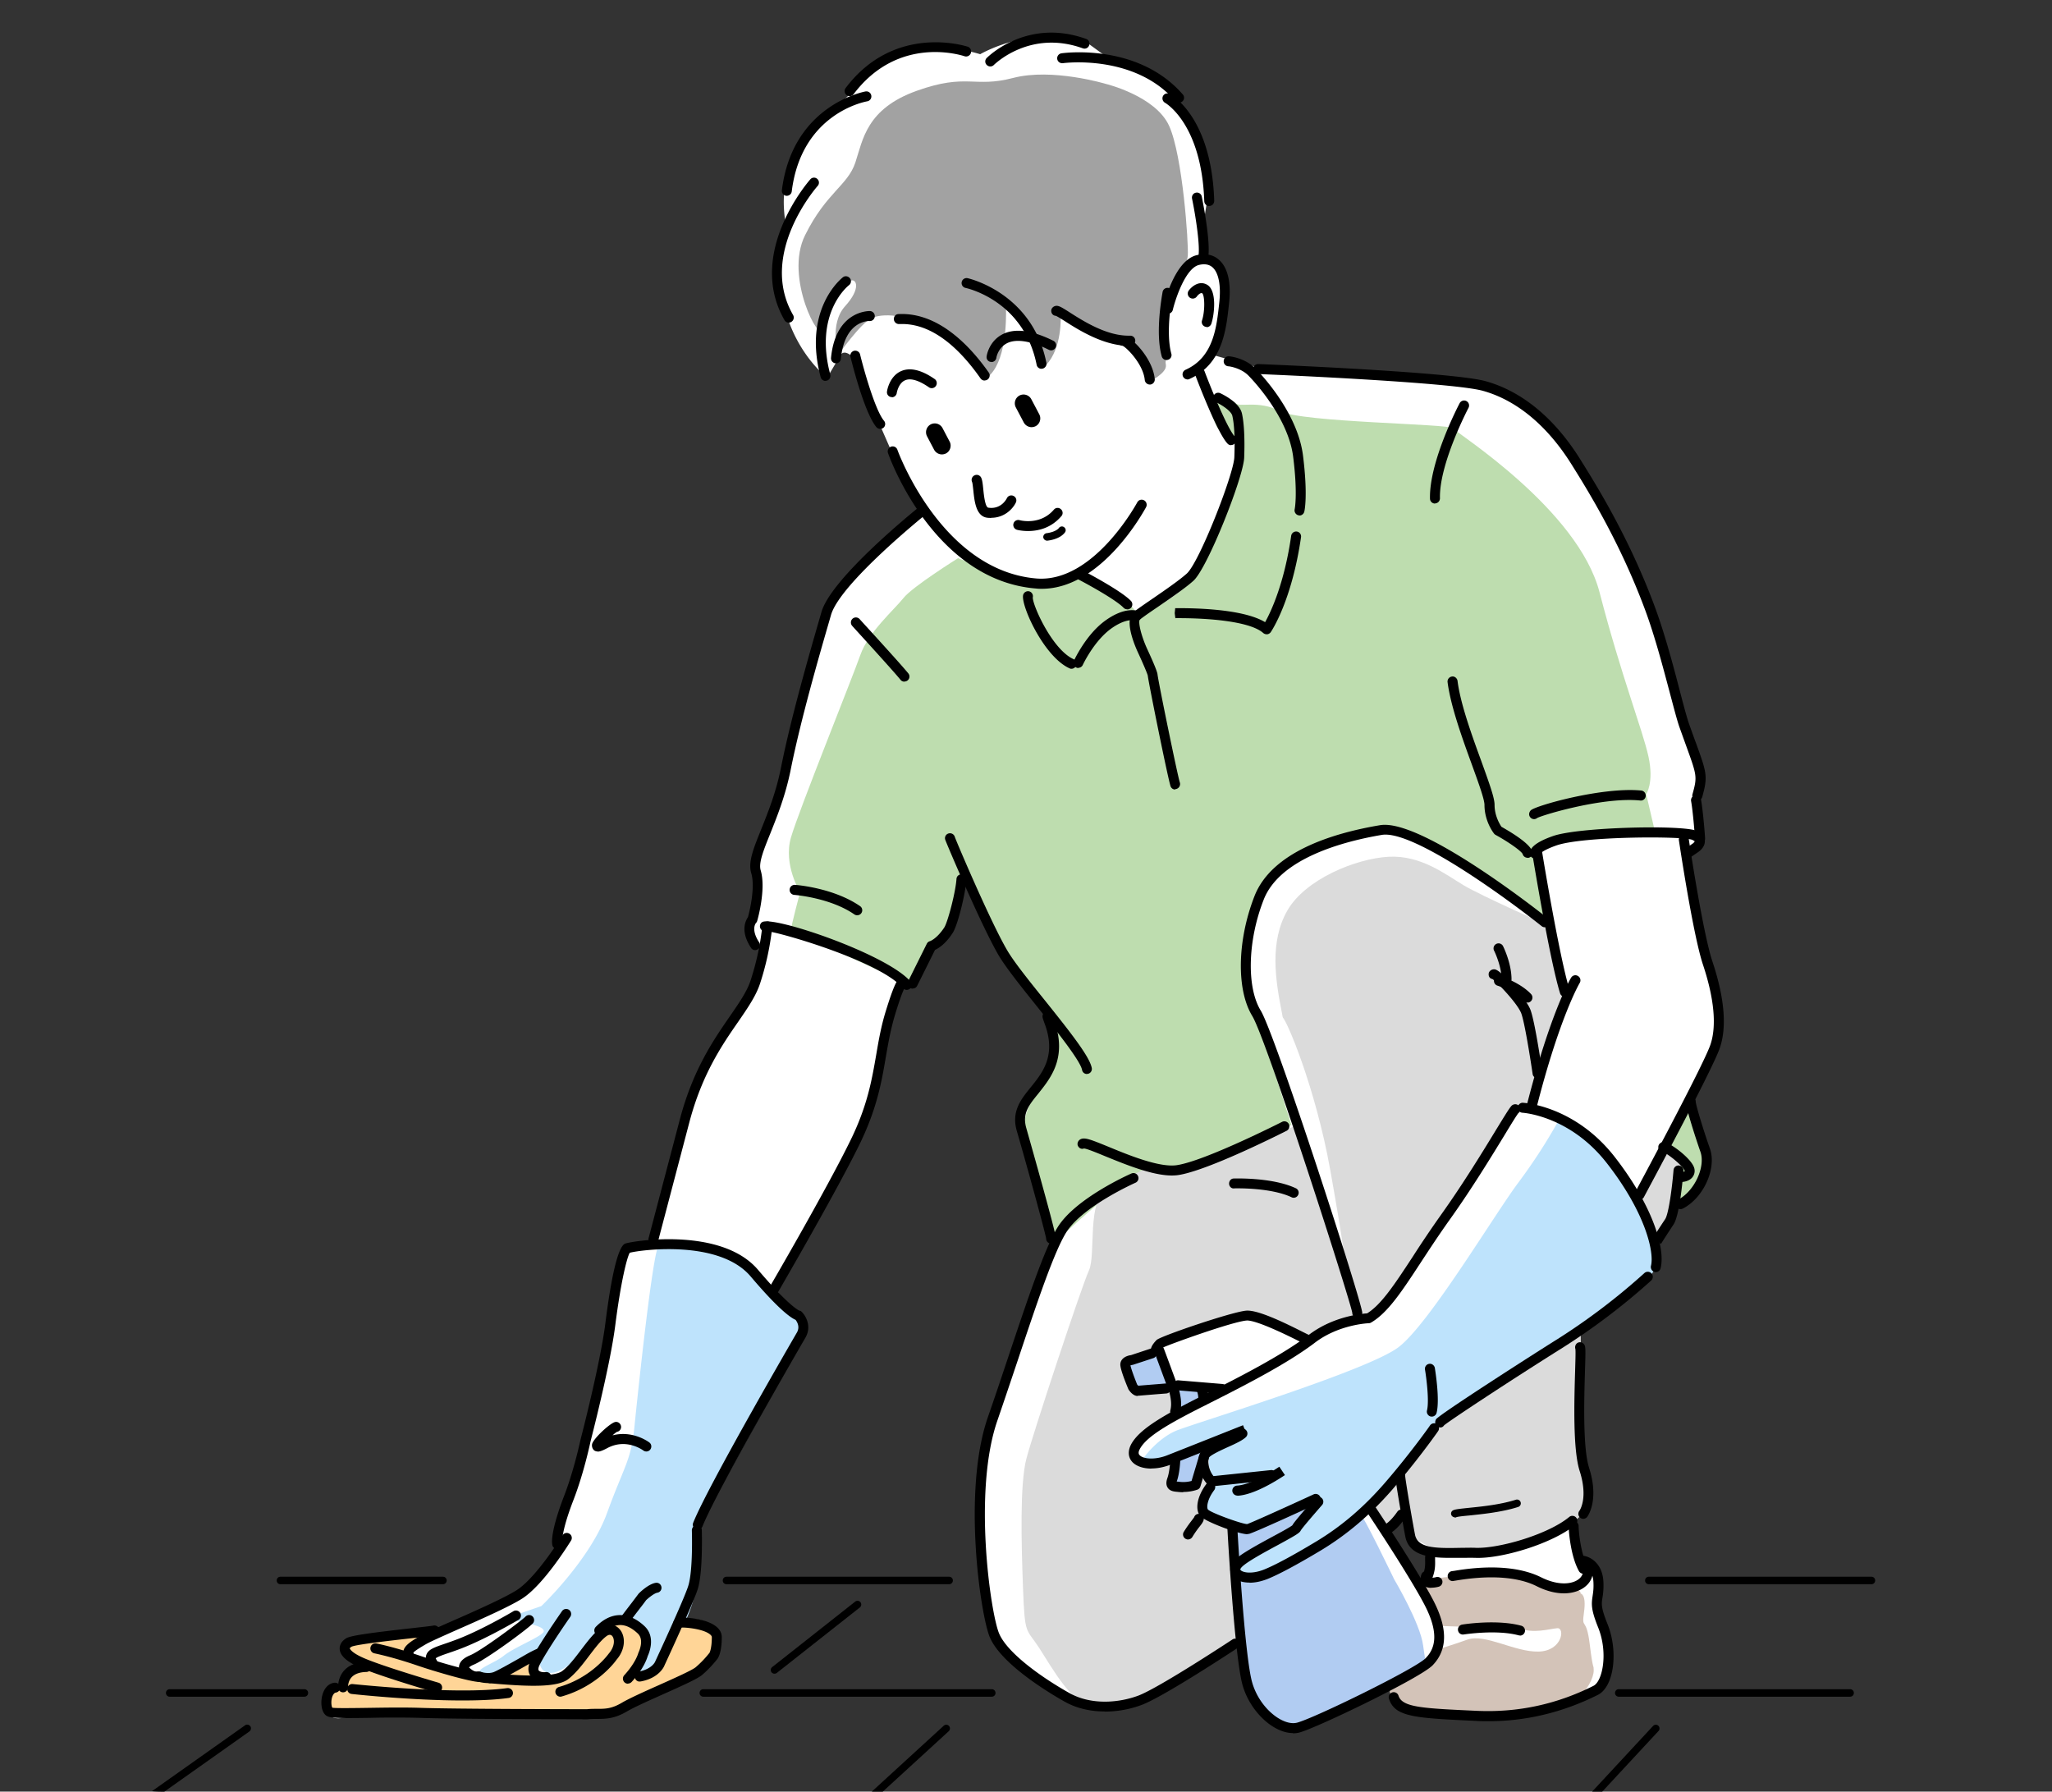 <svg xmlns="http://www.w3.org/2000/svg" width="126" height="110" fill="none"><rect width="100%" height="100%" fill="#333333" stroke="none"/><g clip-path="url(#a)"><g clip-path="url(#b)"><path fill="#fff" d="M104.774 58.62c-.314-1.152-1.079-6.194-1.079-6.194l.696-1.013s-.176-1.013-.176-1.711.039-1.612 0-2.625c-.038-1.012-1.569-5.348-2.442-8.533s-3.768-8.257-5.552-11.09c-1.784-2.83-4.993-3.775-6.386-4.059-1.394-.276-11.869-.698-11.976-.698s-1.784-.453-1.784-.453l-1.608-.453s.138-.138.49-.944.352-2.271.207-3.706c-.138-1.435-1.363-1.397-1.363-1.397l.107-2.133s.176-.944.275-1.788c.108-.837-1.432-4.796-1.5-4.896-.07-.108-.422-.768-.598-1.082s-.697-1.013-.697-1.013l-3.422-1.328-1.149-.836s-.383-.208-2.511-.353c-2.13-.139-4.12 1.013-4.12 1.013s-2.336-.737-4.189-.422c-1.853.314-3.453 2.448-3.453 2.448s-.452.598-1.187 1.189c-.735.599-1.99 1.68-2.795 3.568s-.245 3.953-.245 3.953c-.314.56-.873 2.171-.107 4.965.766 2.8 2.58 4.16 2.58 4.16s.56-.945.804-1.367c.245-.422.736.07.736.07l1.5 3.744.98 2.24 1.815 3.531-1.539 1.259s-3.109 2.831-4.012 4.266c-.911 1.435-2.022 7.344-2.688 9.762-.666 2.417-1.325 4.267-1.815 5.425-.49 1.16 0 2.418 0 2.801 0 .384-.275 1.151-.451 1.888-.177.737.696 1.435.696 1.435s-.735 2.801-.765 2.94-1.363 1.68-2.374 3.292c-1.01 1.611-3.178 10.252-3.247 10.528-.069.277-.245 1.366-.735 1.397-.49.038-1.363.353-1.539.837-.176.483-.666 5.318-1.256 6.96-.597 1.642-2.305 8.994-2.374 9.27s-.559 1.857-.59 2.103c-.037.245-1.148 1.995-2.335 2.448-1.186.453-4.923 2.133-4.923 2.133s-5.2.453-5.376.768c-.176.314.912 1.189.912 1.189s-.942.982-.942 1.19-.835.353-1.05.56c-.206.207-.137.522-.038 1.258.108.737 1.54.177 1.54.177l15.39-.069 1.011-.422s2.964-1.228 3.875-1.75 1.639-1.189 1.922-1.75-.697-1.573-.697-1.573l-1.5-.276s.352-.875.765-2.203c.421-1.327.207-2.171.383-3.322s.559-1.643 1.01-2.487c.452-.836 5.024-8.994 5.269-9.408.245-.422.245-.768-.176-1.259a322 322 0 0 1-1.363-1.611s3.599-6.539 4.785-8.749c1.187-2.202 1.501-4.62 1.815-6.715.314-2.102.98-3.008.98-3.008s.628-.069.835-.353c.207-.276.804-1.435.804-1.435l.49-.982s.628-.276 1.118-1.642.766-2.448.766-2.448 1.677 3.53 2.305 4.443 2.894 3.814 2.894 3.814.207 1.328.207 2.064c0 .737-.56 1.857-1.256 2.94-.697 1.081-.666 1.71-.597 2.555.069.836 1.784 6.684 1.784 6.684s-.452 1.788-.452 1.888-3.208 9.378-3.737 11.649c-.52 2.272-.313 7.59.353 9.83s1.952 2.272 2.963 3.323c1.01 1.052 3.385 1.888 5.13 1.75s6.142-3.077 6.563-3.461.735-.176.735-.176.804 2.655 1.363 3.883c.559 1.227 2.756 1.013 3.874.521 1.042-.46 3.752-1.949 3.997-2.148-.076.115.246 1.051.506 1.373.276.353 4.227.983 6.248.63s4.15-.737 5.445-1.466c1.293-.737.98-.698 1.225-1.642s-.276-1.75-.598-3.461c-.314-1.712-.176-1.435-.206-2.31-.039-.875-.736-.384-.873-.699-.138-.314-.383-2.31-.49-2.555-.108-.246.627-.108.873-.453.245-.353-.039-1.366-.383-2.97-.352-1.611-.107-3.952-.07-5.003.04-1.052.04-2.97.04-3.116s3.422-2.624 3.521-2.763c.1-.138.697-.667 1.049-1.396.353-.737.138-1.082.138-1.082s.521-.668.666-.983c.138-.314.452-1.396.452-1.396l1.294-1.052s.59-1.396.452-2.24c-.138-.837-.766-3.216-.766-3.216s1.363-2.832 1.608-4.405-.382-3.392-.696-4.55zM87.676 96.996s-.674.161-.805.03c-.13-.13-1.738-2.838-1.707-3.061s1.225-1.036 1.225-1.036-.03 1.036.383 1.742c.421.706 1.095.775 1.095.775-.03.161-.191 1.55-.191 1.55"/><path fill="#A2A2A2" d="M72.935 15.698c.054-.737-.314-6.14-1.148-7.973-.835-1.834-3.875-2.571-3.875-2.571s-3.3-.998-5.705-.368c-2.412.629-2.825-.315-5.919.79-3.085 1.105-3.3 2.993-3.767 4.405-.475 1.42-1.784 1.834-3.086 4.459-1.31 2.624.996 6.768.996 5.67s1.516-2.777 1.83-2.885.628.476-.368 1.573c-.995 1.098-.421 2.993-.421 2.993s1.363-1.941 2.044-2.256c.682-.314 2.045-.26 3.822.63 1.784.89 3.3 2.992 3.3 2.992 1.133-.89 1.156-3.445 1.133-4.274.804.913 1.6 2.118 2.06 2.855l.314.79c.038-.038.069-.077.1-.107v-.016c.956-1.051.91-2.84.872-3.292.337.2 1.547.936 1.953 1.205.475.315 1.99.522 2.565 1.051.574.522 1.256 1.888 1.256 1.888.888-.575.681-.836.681-.998 0-.16.207-3.775.26-4.25.054-.477 1.05-1.574 1.103-2.31"/><path fill="#BEDDAF" d="M48.57 57.084c0-.207.559-2.31.559-2.31s-1.05-1.68-.56-3.36c.49-1.681 3.768-9.793 4.258-11.197s2.098-2.801 2.65-3.5c.551-.698 3.354-2.448 3.354-2.448s2.304.914 2.794 1.19 1.463.422 2.795.207c1.333-.215 2.022-.353 2.022-.353s2.726 1.328 2.795 1.543.766.982.766.982 2.649-1.328 3.353-2.448c.697-1.12 1.884-3.776 2.305-5.456s.56-3.009.49-2.802c-.069.208-1.255-.49-1.462-.982-.207-.49-.766-1.75-.49-1.75.275 0 1.462.07 1.677.354.214.284 1.393-.208 2.726.49 1.332.7 10.406.768 10.613 1.052s7.68 4.965 9.005 10.076c1.324 5.111 2.649 8.465 3.001 10.076s-.138 2.31-.138 2.31l.49 2.103s-1.607.138-3.139.353-3.354.353-3.492.56-.834.767-.559.982c.276.215.697 3.922.697 3.922s-6.141-4.129-7.749-5.18-3.913-.491-5.306.069-3.837 1.465-4.541 3.361-1.325 4.62-.697 6.439 2.511 7.697 2.511 7.697-3.63 1.818-4.954 2.31c-1.325.49-3.63.353-3.63.353l-1.676.982c-1.325.775-4.327 3.637-4.327 3.637s-1.883-6.085-1.814-7.344c.069-1.258 1.324-2.732 1.462-3.706.138-.975.276-2.87.276-2.87s-2.022-2.518-2.512-3.43c-.49-.914-3.07-5.457-3.07-5.457s-.207 2.87-.912 3.637c-.704.768-1.186 1.052-1.255 1.397-.07.346-1.187 1.819-1.187 1.819L48.578 57.1z"/><path fill="#BEE3FC" d="M40.468 76.461c-.36.062-1.31 9.133-1.516 11.182-.207 2.049-.628 2.363-1.677 5.249s-4.035 5.717-4.035 5.717l-2.144.737 1.462.368s1.05.207.789.522c-.26.314-1.83.944-2.412 1.419s-1.83.837-1.417 1.105c.414.269 1.991-.207 2.359-.521s1.31-1.052 1.31-1.052-.368 1.42.52 1.52c.888.099 2.144-1.259 2.672-2.049.529-.79 1.417-1.366 2.252-1.205s.995 1.42.995 1.42-1.049 2.102-.735 2.102.888.476 1.623-.629 2.198-3.461 2.252-5.303.107-3.146.313-3.568 5.812-10.544 5.812-10.544.475-.89.26-1.627-2.097-1.834-2.986-3.2c-.888-1.366-3.4-1.996-5.704-1.627zM70.17 89.6c.031-.093.927-1.297 2.068-1.766 1.141-.468 11.77-3.675 13.653-5.134 1.884-1.45 5.866-8.126 7.351-10.106a34 34 0 0 0 2.496-3.86s2.436 1.051 3.73 3.246 2.588 4.543 2.373 5.38-1.018 1.542-1.018 1.542-4.625 3.185-6.907 4.727-5.766 3.952-5.766 3.952-2.466 3.216-3.76 4.513-5.306 4.328-6.447 4.604c-1.14.276-2.19.246-1.975-.368s2.771-1.635 3.177-2.103 1.294-1.98 1.294-1.98-1.386.96-2.65 1.297c-1.263.338-2.557.153-2.993-.154-.437-.307-.988-.552-.927-.959.062-.407.682-1.542.682-1.542s-.245-.184-.306-.745c-.062-.56.06-1.45.06-1.45s-2.25.928-3.024 1.051c-.773.123-1.11-.153-1.11-.153z"/><path fill="#B1CCF2" d="M71.25 82.885c-.122.061-1.929.698-1.929.844s.483 1.634.483 1.634l1.814-.092.452-.215s-.697-2.24-.811-2.18zM72.277 86.576c-.03.184 1.478-.576 1.478-.576l.03-.637-1.57-.33s.093 1.359.062 1.543M72.093 89.546c-.06.092-.092 1.059-.092 1.059l.184.667s1.149.093 1.325-.184c.184-.268.452-1.872.452-1.964 0 0-1.815.33-1.869.422M75.593 93.92l.314 2.172s2.932-2.026 3.384-2.203c.452-.176 1.149-1.435 1.149-1.435s-.804-.069-1.225.246c-.422.314-2.198 1.013-2.374 1.051s-1.256.177-1.256.177zM75.906 97.105s.49 5.21.697 6.124 1.256 2.171 1.884 2.517c.628.345 1.363.207 1.99 0 .629-.208 5.414-2.379 6.318-3.078s.766-.276.59-1.642-1.777-4.06-1.777-4.06-1.953-4.06-2.06-3.952-.735.768-2.197 1.681-3.875 2.586-4.572 2.379-.873.038-.873.038z"/><path fill="#DBDBDB" d="M70.454 71.704s-1.133.506-2.442 1.243c-1.31.736-.697 4.075-1.149 5.057s-3.423 9.968-3.836 11.542c-.414 1.573-.314 5.21-.207 8.05.107 2.839.191 2.363.98 3.568s2.075 3.638 3.6 3.799c1.523.161 3.246-.629 4.188-1.42s4.349-2.678 4.349-2.678l-.123-6.14-.206-.805s-1.815-.837-1.884-1.051c-.069-.215.735-1.996.735-1.996s-.421-1.803-.467-1.757-.398 1.865-.505 2.072c-.108.207-1.271.077-1.271.077l-.085-1.581s-1.608.315-2.128-.038c-.521-.354-.628-.699-.07-1.19.56-.491 2.413-1.68 2.413-1.68s-.038-1.466-.138-1.505-2.129.177-2.512 0c-.382-.176-.337-1.55-.337-1.55l1.93-.844s.153-.437.988-.79 3.453-1.367 4.326-1.397 3.668 1.642 3.668 1.642.666-.453 1.463-.806c.796-.353 2.442-.522 2.442-.522s3.806-5.072 5.1-6.89c1.294-1.82 3.423-5.496 3.737-5.703s.91-.383.91-.383.59-1.505.912-2.38c.322-.874 1.463-4.443 1.463-4.443s-.766-2.762-.766-3.215-.421-1.151-.421-1.151-4.12-1.819-5.238-2.487c-1.118-.667-2.619-1.857-4.61-1.75-1.99.108-5.1 1.367-6.21 3.293s-.735 4.267-.352 6.224 1.118 6.93 1.118 6.93-2.021.667-2.58.912c-.56.246-4.71 1.858-5.2 1.927S70.5 71.71 70.5 71.71zM97.056 81.971c0 .1.03 3.408.137 6.101.1 2.694.268 2.763.307 3.676s-.437 1.45-1.042 1.75-4.54 2.187-6.86 1.888c-2.32-.3-2.956-1.113-3.025-1.382-.07-.268-.337-.974-.337-.974l-1.01.805-.843-1.243s1.409-1.987 1.547-2.225 2.32-2.901 3.024-3.507 6.386-4.213 6.555-4.282c.168-.07 1.547-.607 1.547-.607"/><path fill="#fff" d="M78.755 62.464c.23.115 2.014 4.267 2.933 9.4.918 5.135.98 6.232.98 6.232s-3.4-10.56-3.86-12.002-1.669-5.426-1.669-5.426l1.608 1.788z"/><path fill="#FFD597" d="M41.586 99.453c.108-.038 1.853-.276 2.167.56s.421 1.466-.49 2.241-4.433 2.763-5.551 2.97-16.655.207-17.206.069c-.552-.138-.52-.806-.245-1.297s.697-.522.911-.837 1.08-.943.942-1.051-.873-.353-.59-1.013 4.71-1.051 4.71-1.051 0-.177-.452.353c-.452.529-.835 1.151-.138 1.396.697.246 4.012 1.052 4.257 1.052s2.65-.944 2.65-.944-.07.944.49 1.082c.559.138 1.325.138 1.952-.522.628-.66 1.777-2.202 2.236-2.693s1.57-.668 2.098.069c.529.736-.137 2.939-.137 2.939s.873.314 1.347-.438c.475-.752 1.065-2.885 1.065-2.885z"/><path fill="#DBDBDB" d="M103.664 71.857c-.061.123-.796 2.103-1.317 3.284-.521 1.182-.781 1.244-.781 1.244s-1.057-2.686-1.041-2.786c.015-.1 1.6-3.085 1.6-3.085z"/><path fill="#BEDDAF" d="M103.833 67.728c.03.215.65 1.842.727 3.116s.452 1.404-.314 2.24-1.493.922-1.417.799.184-1.696.284-1.696.138-.952.138-.952l-1.103-.828 1.677-2.679z"/><path fill="#D3C3B8" d="M97.056 97.841s.367.023.206 1.152c-.16 1.128.138.199.353 1.956.214 1.758.245 1.19.245 1.612s-.376 1.266-1.08 1.711-2.849 1.128-4.181 1.128-5.705-.291-6.103-.422c-.398-.13-1.516-.944-1.049-1.419s2.068-1.021 2.489-1.835c.42-.813.65-1.366.39-2.179-.26-.814-1.018-2.548-1.018-2.548s2.228-.238 2.458-.291c.23-.054 2.305-.553 3.224-.185.918.369 1.776.868 2.955.921s1.11.384 1.11.384z"/><path fill="#fff" d="M89.59 99.867s.092-.023.214-.038c.674-.077 2.75-.153 3.484.138.873.353 1.853.038 2.336 0s.314 1.397-1.149 1.435c-1.462.038-3.285-1.12-4.365-.737s-1.707.561-1.707.561l.038-1.397"/><path fill="#000" d="M75.593 27.332a.29.29 0 0 1-.222-.1c-.636-.675-1.846-3.86-1.984-4.22a.313.313 0 0 1 .176-.4.31.31 0 0 1 .399.177c.52 1.374 1.44 3.569 1.86 4.014a.314.314 0 0 1-.015.437.3.3 0 0 1-.207.084zM46.372 58.335c-.1 0-.2-.046-.253-.138-.681-1.02-.337-1.673-.191-1.888.084-.307.467-1.818.199-2.709-.2-.667.138-1.504.605-2.663.406-1.012.919-2.271 1.225-3.813.613-3.078 1.754-7.022 2.366-9.14l.115-.4c.613-2.133 5.85-6.338 6.072-6.515a.306.306 0 0 1 .383.476c-.053.046-5.299 4.26-5.865 6.208l-.115.4c-.613 2.11-1.746 6.039-2.359 9.093-.321 1.604-.842 2.893-1.256 3.93-.405 1.005-.727 1.795-.59 2.256.346 1.158-.19 3.03-.213 3.108a.3.3 0 0 1-.077.13c-.008.008-.33.391.199 1.19a.31.31 0 0 1-.084.422.36.36 0 0 1-.169.053z"/><path fill="#000" d="M55.676 60.776a.3.3 0 0 1-.23-.108c-1.424-1.673-7.711-3.476-8.4-3.5a.3.3 0 0 1-.322-.114.306.306 0 0 1 .062-.43c.59-.453 7.695 1.957 9.127 3.645a.31.31 0 0 1-.03.43.34.34 0 0 1-.2.077z"/><path fill="#000" d="M56.036 60.699a.308.308 0 0 1-.276-.445l1.149-2.31a.3.3 0 0 1 .199-.161s.413-.138.873-.837c.214-.33.696-2.164.75-2.977.008-.17.145-.292.322-.292a.31.31 0 0 1 .29.322c-.053.83-.528 2.794-.842 3.277-.436.676-.865.944-1.087 1.044l-1.095 2.202a.3.3 0 0 1-.276.17zM40.124 76.408s-.054 0-.077-.008a.32.32 0 0 1-.222-.376l1.937-7.36c.804-3.008 2.053-4.819 3.056-6.27.566-.82 1.056-1.526 1.278-2.217.475-1.473.613-2.532.682-3.039q.037-.275.061-.353a.31.31 0 0 1 .39-.192.3.3 0 0 1 .192.384 4 4 0 0 0-.038.238 17 17 0 0 1-.705 3.146c-.252.783-.765 1.52-1.355 2.38-.98 1.411-2.19 3.176-2.971 6.077l-1.937 7.36a.31.31 0 0 1-.299.23z"/><path fill="#000" d="M47.444 79.615a.28.28 0 0 1-.153-.046.31.31 0 0 1-.107-.422c.038-.061 3.538-6.062 5.03-9.117 1.05-2.133 1.318-3.721 1.586-5.256.153-.898.299-1.75.59-2.694.605-1.964.788-2.072 1.04-2.095.062 0 .208 0 .315.154a.31.31 0 0 1 .069.314.32.32 0 0 1-.276.215c-.092.184-.268.606-.566 1.589-.276.905-.422 1.734-.575 2.617-.268 1.58-.551 3.207-1.638 5.425-1.509 3.07-5.024 9.094-5.054 9.155a.3.3 0 0 1-.26.154z"/><path fill="#000" d="M34.212 95.102a.3.3 0 0 1-.298-.246c-.092-.468.176-1.588.72-3 .635-1.643 1.01-3.47 1.018-3.484.015-.062 1.194-4.59 1.516-7.099.39-3.1.804-4.75 1.218-4.919.39-.153 5.896-1.059 8.162 1.612 1.945 2.286 2.527 2.501 2.55 2.509.07 0 .092.03.146.084.245.246.605.89.214 1.566-.054.092-5.437 9.362-6.325 11.595a.304.304 0 0 1-.398.17.3.3 0 0 1-.169-.4c.904-2.271 6.31-11.58 6.364-11.672.206-.353.015-.66-.077-.783-.322-.138-1.08-.683-2.764-2.67-1.922-2.264-6.708-1.635-7.42-1.45-.176.298-.551 1.803-.888 4.442-.322 2.548-1.516 7.114-1.524 7.16-.015.062-.39 1.88-1.041 3.569-.797 2.057-.69 2.647-.69 2.655a.31.31 0 0 1-.237.36h-.077"/><path fill="#000" d="M25.1 101.847a.3.3 0 0 1-.275-.169c-.26-.521.375-.89 1.041-1.273.314-.177 1.05-.507 1.983-.914 1.379-.606 3.086-1.366 3.86-1.85 1.225-.767 2.81-3.353 2.833-3.376a.3.3 0 0 1 .421-.1.303.303 0 0 1 .1.423c-.07.107-1.677 2.732-3.025 3.576-.812.506-2.55 1.274-3.943 1.887-.881.392-1.647.73-1.93.891-.437.253-.705.429-.781.522a.3.3 0 0 1-.161.353.3.3 0 0 1-.138.03zM39.281 103.244a.3.3 0 0 1-.298-.253.307.307 0 0 1 .245-.361c.796-.154.988-.583.995-.599.023-.053 1.715-3.683 2.03-4.635.313-.951.23-3.415.23-3.438 0-.168.13-.314.298-.314h.007c.161 0 .3.13.307.299 0 .107.076 2.632-.26 3.653-.33.982-1.976 4.527-2.045 4.681 0 0-.283.744-1.447.959h-.054zM38.386 99.768a.35.35 0 0 1-.184-.062.31.31 0 0 1-.069-.43c.176-.245.467-.621.697-.92.184-.246.337-.446.375-.5.138-.145.636-.606 1.057-.675a.304.304 0 0 1 .352.254.305.305 0 0 1-.253.353c-.176.03-.513.291-.689.46 0 0-.16.223-.36.476-.23.3-.513.667-.689.913a.3.3 0 0 1-.245.13zM33.424 103.275c-.33 0-.62-.108-.797-.307-.114-.131-.237-.369-.153-.729.13-.561 1.723-2.87 2.037-3.323a.31.31 0 0 1 .429-.077.31.31 0 0 1 .076.43c-.903 1.297-1.876 2.816-1.944 3.115-.031.131 0 .169.015.185.069.076.245.115.429.092a.304.304 0 0 1 .337.276.31.31 0 0 1-.276.338zM28.906 103.152a.3.3 0 0 1-.161-.046c-.253-.161-.59-.422-.559-.791.038-.414.528-.621.69-.69.734-.307 3.208-2.172 3.384-2.364a.31.31 0 0 1 .428-.03.31.31 0 0 1 .046.421c-.222.277-2.825 2.203-3.621 2.541-.223.092-.291.161-.314.184.015 0 .076.084.275.207a.303.303 0 0 1 .092.422.32.32 0 0 1-.26.146M26.632 102.538a.31.31 0 0 1-.26-.146c-.146-.238-.291-.514-.192-.79.115-.33.467-.453 1.164-.691q.276-.092.643-.23c1.501-.553 3.523-1.742 3.538-1.758a.31.31 0 0 1 .421.108.31.31 0 0 1-.107.422c-.084.046-2.083 1.228-3.637 1.803-.245.092-.467.169-.651.231-.36.122-.727.253-.796.33 0 0 .03.069.137.253a.303.303 0 0 1-.1.422.3.3 0 0 1-.16.046"/><path fill="#000" d="M35.767 105.554c-1.478 0-8.132-.008-10.039-.085a65 65 0 0 0-2.963 0c-1.983.031-2.512.023-2.734-.138-.306-.215-.352-.798-.245-1.228.115-.452.383-.744.75-.79.162-.015.322.092.345.261a.304.304 0 0 1-.26.345c-.1.016-.16.123-.2.207-.122.292-.068.653-.014.722.153.038 1.324.023 2.35.007.973-.015 2.075-.03 3.002 0 2.129.077 10.2.085 10.284.085.206-.023.42-.023.62-.023.505 0 .896 0 1.539-.384.46-.268 1.363-.675 2.244-1.067.957-.429 2.044-.913 2.274-1.105a6.2 6.2 0 0 0 .85-.89s.138-.261.138-.951c0-.023 0-.085-.115-.177-.414-.338-1.509-.437-1.792-.414-.184.099-.452-.046-.452-.269 0-.345.398-.345.567-.345.321 0 .88.053 1.37.207.858.269 1.034.691 1.034.998 0 .905-.214 1.258-.26 1.32-.023.03-.437.567-.95.997-.275.23-1.095.606-2.42 1.197-.857.384-1.753.783-2.182 1.036-.78.461-1.302.461-1.845.468-.184 0-.383 0-.597.023h-.291z"/><path fill="#000" d="M34.404 104.172a.31.31 0 0 1-.29-.222.3.3 0 0 1 .214-.376c2.013-.576 3.032-2.026 3.047-2.041.414-.476.36-.937.207-1.098-.092-.092-.215-.084-.375.046-.345.269-.674.714-1.034 1.182-.398.53-.812 1.067-1.287 1.435-.696.53-2.542.43-4.219.299-.283-.023-.497-.046-.566-.038-.161 0-.314-.107-.33-.276a.307.307 0 0 1 .253-.338c.092-.015.253 0 .697.031.888.069 3.231.253 3.798-.177.413-.314.796-.821 1.172-1.32.382-.498.735-.967 1.14-1.289.414-.322.881-.322 1.195.015.383.399.421 1.221-.168 1.896-.023.038-1.126 1.619-3.362 2.256-.03.008-.054.015-.084.015z"/><path fill="#000" d="M38.554 103.374a.3.3 0 0 1-.207-.084.313.313 0 0 1-.015-.437c.704-.768.858-1.343.858-1.351.03-.077.398-.814-.031-1.213-.743-.698-1.44-.69-2.136.031a.304.304 0 0 1-.437.008.313.313 0 0 1-.008-.438c.92-.951 2.007-.974 2.994-.053.705.66.291 1.642.2 1.841-.047.162-.26.799-.988 1.589a.33.33 0 0 1-.222.1zM29.434 103.267c-.528 0-2.665-.622-3.752-.99-1.623-.56-2.672-.76-2.688-.767a.307.307 0 0 1-.245-.361.307.307 0 0 1 .36-.246c.046.008 1.095.215 2.764.783 1.693.576 3.324.959 3.53.967.169-.038.307.061.353.223.038.161-.077.337-.245.376h-.084z"/><path fill="#000" d="M26.83 103.927s-.053 0-.083-.015c-.146-.039-3.53-1.029-4.717-1.566-.766-.345-1.149-.706-1.172-1.097-.007-.154.03-.438.406-.668.291-.169 1.547-.338 4.081-.622.598-.069 1.164-.13 1.264-.153.168-.038.33.069.367.23a.31.31 0 0 1-.23.368c-.122.031-.543.077-1.324.162-1.149.13-3.538.391-3.836.537-.077.046-.107.092-.107.1 0 0 .038.23.811.575 1.149.514 4.602 1.527 4.64 1.535a.31.31 0 0 1-.084.606z"/><path fill="#000" d="M28.386 104.403c-3.094 0-6.601-.376-6.792-.399a.3.3 0 0 1-.268-.338.3.3 0 0 1 .336-.269c.062 0 6.348.683 9.488.246.16-.015.321.092.344.261a.304.304 0 0 1-.26.345c-.804.115-1.8.154-2.84.154zM29.97 103.336c-.36 0-.65-.1-.696-.115a.3.3 0 0 1-.184-.391.307.307 0 0 1 .39-.192s.475.161.835.023c.276-.108 1.348-.714 1.983-1.082q.927-.53 1.095-.399l-.383.475.2-.238.107.284c-.07.031-.353.192-.72.399-.957.545-1.777 1.006-2.075 1.121a1.6 1.6 0 0 1-.56.092zM36.7 89.116a.36.36 0 0 1-.229-.077.42.42 0 0 1-.115-.376c.092-.36 1.134-1.312 1.425-1.358.16-.03.321.084.352.253a.305.305 0 0 1-.253.353 2 2 0 0 0-.268.215c1.24-.322 2.213.4 2.259.437.138.1.16.292.061.43a.305.305 0 0 1-.429.062c-.045-.031-1.049-.768-2.212-.146-.245.13-.437.215-.59.215zM77.775 38.943a.34.34 0 0 1-.207-.077c-.789-.706-3.3-.928-5.398-.913l-.039-.307.031-.307c1.271-.008 4.188.054 5.52.86.353-.63 1.18-2.372 1.601-5.303a.31.31 0 0 1 .345-.261.304.304 0 0 1 .26.345c-.567 3.914-1.807 5.756-1.86 5.833a.32.32 0 0 1-.215.13z"/><path fill="#000" d="M72.162 48.474a.3.3 0 0 1-.276-.176c-.137-.315-1.37-6.431-1.408-6.815-.023-.123-.337-.852-.613-1.443-.268-.59-.827-2.003-.253-2.463.245-.192.666-.483 1.149-.813.727-.5 1.623-1.113 2.113-1.55.766-.684 2.872-6.078 2.918-7.13.046-1.105 0-2.033-.123-2.555-.061-.284-.62-.653-.995-.83a.31.31 0 0 1-.154-.406.31.31 0 0 1 .406-.153c.192.092 1.18.575 1.333 1.243.13.575.183 1.542.138 2.717-.046 1.204-2.252 6.783-3.117 7.558-.513.46-1.401 1.067-2.175 1.597-.474.322-.888.606-1.118.79-.114.154.092.99.422 1.727.237.514.643 1.404.666 1.627.053.49 1.255 6.323 1.37 6.638a.314.314 0 0 1-.29.414z"/><path fill="#000" d="M66.22 41.015a.3.3 0 0 1-.13-.03.31.31 0 0 1-.154-.407c.031-.062.735-1.597 1.907-2.456 1.225-.898 1.983-.63 2.06-.599.16.062.23.238.168.4a.304.304 0 0 1-.398.168s-.536-.161-1.47.522c-1.041.767-1.708 2.195-1.715 2.21a.3.3 0 0 1-.276.177z"/><path fill="#000" d="M65.791 41.061a.24.24 0 0 1-.122-.03c-1.585-.714-3.017-3.922-2.841-4.513a.31.31 0 0 1 .383-.207.31.31 0 0 1 .206.368c-.023.453 1.187 3.2 2.504 3.791a.31.31 0 0 1-.13.591M79.796 31.645s-.046 0-.069-.008a.31.31 0 0 1-.23-.368s.2-.906-.091-3.216c-.314-2.532-2.657-4.903-2.757-5.003-.436-.437-1.103-.553-1.21-.56a.303.303 0 0 1-.299-.315.3.3 0 0 1 .3-.3c.145 0 1.033.131 1.638.738.268.268 2.596 2.67 2.932 5.364.307 2.448.092 3.4.077 3.438a.31.31 0 0 1-.299.238zM66.74 65.94a.3.3 0 0 1-.298-.253c-.115-.575-1.585-2.417-2.764-3.89-.973-1.213-1.884-2.357-2.328-3.093-1.034-1.735-3.209-6.861-3.308-7.145a.3.3 0 0 1 .191-.384c.161-.053.337.031.39.192.093.284 2.252 5.357 3.248 7.022.42.706 1.324 1.834 2.282 3.024 1.661 2.072 2.756 3.476 2.886 4.159a.307.307 0 0 1-.245.36h-.061z"/><path fill="#000" d="M64.543 76.354a.31.31 0 0 1-.306-.307c-.039-.322-1.226-4.635-1.8-6.607-.352-1.205.26-1.95.85-2.679.322-.399.659-.813.888-1.335.498-1.128.123-2.164-.061-2.663-.061-.176-.1-.268-.1-.368a.307.307 0 0 1 .613-.023c.008.038.03.1.061.176.192.53.643 1.765.038 3.124-.267.598-.643 1.059-.972 1.473-.574.706-.995 1.22-.735 2.118.015.061 1.822 6.393 1.822 6.784a.31.31 0 0 1-.306.307zM104.223 49.157s-.054 0-.084-.015a.31.31 0 0 1-.215-.376c.299-1.075.276-1.144-.375-2.94l-.414-1.15c-.153-.43-.344-1.167-.589-2.088-.414-1.558-.919-3.492-1.524-5.126-1.562-4.213-3.568-7.421-4.533-8.964-1.486-2.37-3.37-3.929-5.437-4.504-1.906-.53-13.27-1.013-13.806-1.029a.296.296 0 0 1-.298-.306c0-.17.137-.307.306-.307.1 0 11.9.475 13.967 1.051 2.22.614 4.227 2.264 5.796 4.773.973 1.558 3.01 4.804 4.595 9.079.612 1.657 1.133 3.614 1.539 5.18.229.874.429 1.634.574 2.04.161.446.291.822.414 1.144.658 1.82.742 2.05.382 3.316a.3.3 0 0 1-.291.222zM93.794 52.664a.31.31 0 0 1-.299-.23c-.076-.177-.85-.73-1.661-1.174a.3.3 0 0 1-.092-.077c-.023-.03-.59-.744-.59-1.765 0-.345-.375-1.374-.773-2.471-.582-1.596-1.302-3.584-1.493-5.065a.31.31 0 0 1 .268-.345c.16-.03.321.1.344.268.176 1.405.888 3.362 1.463 4.935.513 1.427.811 2.248.811 2.678 0 .675.322 1.19.421 1.343.682.384 1.777 1.059 1.9 1.535a.307.307 0 0 1-.222.368c-.023 0-.046.008-.077.008z"/><path fill="#000" d="M94.238 52.703a.304.304 0 0 1-.299-.261c-.038-.269.169-.676 1.425-1.113 1.592-.56 8.063-.699 8.836-.307.375.184.467.422.482.59.031.377-.321.638-.36.668l-.436.3a.315.315 0 0 1-.429-.077.31.31 0 0 1 .077-.43l.429-.299a.4.4 0 0 0 .099-.123s-.038-.03-.145-.084c-.506-.238-6.723-.238-8.362.345-.781.276-.98.484-1.019.53a.31.31 0 0 1-.252.253h-.046z"/><path fill="#000" d="M104.384 51.805a.307.307 0 0 1-.306-.307c0-.115-.123-1.673-.238-2.31a.31.31 0 0 1 .245-.36c.161-.024.329.076.36.245.123.66.253 2.271.253 2.425a.31.31 0 0 1-.306.307zM100.67 73.66a.34.34 0 0 1-.145-.038.304.304 0 0 1-.123-.414c.038-.077 4.143-7.698 4.617-9.048.398-1.143.245-2.847-.451-4.934-.613-1.842-1.44-7.398-1.478-7.636a.304.304 0 0 1 .26-.346.31.31 0 0 1 .345.261c.007.054.857 5.74 1.454 7.529.751 2.256.896 4.052.445 5.333-.49 1.397-4.488 8.818-4.656 9.14a.31.31 0 0 1-.268.161zM96.083 61.198a.3.3 0 0 1-.29-.215c-.651-2.118-1.67-8.365-1.716-8.633a.305.305 0 0 1 .253-.354c.16-.03.322.085.352.254.008.061 1.057 6.469 1.7 8.549a.31.31 0 0 1-.207.383c-.03.008-.061.016-.092.016"/><path fill="#000" d="M94.03 68.312s-.053 0-.076-.008a.31.31 0 0 1-.222-.376c1.455-5.733 2.688-7.82 2.742-7.904a.3.3 0 0 1 .42-.1.31.31 0 0 1 .108.422c-.015.023-1.248 2.11-2.672 7.735a.31.31 0 0 1-.3.23M70.707 90.167c-.505 0-.942-.145-1.187-.414-.253-.284-.276-.668-.069-1.067.536-1.005 2.182-1.888 4.633-3.123 2.358-1.182 4.755-2.44 6.294-3.615 1.463-1.112 3.17-1.281 3.568-1.312.88-.545 1.692-1.788 2.81-3.492a68 68 0 0 1 1.785-2.64c1.309-1.841 2.527-3.829 3.33-5.149.889-1.45.92-1.489 1.073-1.542.16-.054.337.03.39.192a.3.3 0 0 1-.107.345c-.1.123-.46.706-.835 1.328-.811 1.327-2.029 3.322-3.361 5.187-.674.944-1.256 1.834-1.77 2.617-1.186 1.811-2.044 3.123-3.077 3.722a.3.3 0 0 1-.146.038c-.015 0-1.822.07-3.292 1.19-1.585 1.205-4.013 2.479-6.394 3.676-2.275 1.143-3.92 2.01-4.365 2.862-.13.246-.046.33-.015.368.214.246.95.308 1.692.016 1.248-.491 4.663-1.85 4.663-1.85l.222.568s-3.415 1.359-4.663 1.85c-.406.16-.82.238-1.187.238z"/><path fill="#000" d="M101.673 78.104s-.054 0-.077-.008a.32.32 0 0 1-.222-.376c.215-.821-.329-3.261-2.71-6.308-2.275-2.916-5.154-3.093-5.184-3.093a.308.308 0 0 1 0-.614c.03 0 3.185.146 5.666 3.323 2.374 3.047 3.124 5.679 2.818 6.846a.31.31 0 0 1-.299.23zM88.434 87.643a.35.35 0 0 1-.184-.062c-.138-.092-.16-.3-.069-.445.2-.292 5.797-3.883 7.466-4.927a39.4 39.4 0 0 0 5.322-4.044.31.31 0 0 1 .436.015.314.314 0 0 1-.015.438 40.4 40.4 0 0 1-5.414 4.113c-3.086 1.934-7.052 4.543-7.312 4.789a.26.26 0 0 1-.23.123M74.39 91.257a.28.28 0 0 1-.214-.092c-.498-.499-.72-1.335-.506-1.903.13-.346.636-.599 1.455-.967.368-.169.82-.376.942-.499a.305.305 0 0 1 .437 0 .306.306 0 0 1 0 .437c-.207.2-.628.4-1.126.622-.39.176-1.05.483-1.14.637-.1.276-.016.775.275 1.136l3.522-.369a.304.304 0 0 1 .337.277.31.31 0 0 1-.276.337l-3.675.384z"/><path fill="#000" d="M75.975 91.825a.31.31 0 0 1-.306-.292.31.31 0 0 1 .29-.322c.69-.038 1.793-.622 2.597-1.159l.344.514c-.544.361-1.907 1.213-2.902 1.267h-.015z"/><path fill="#000" d="M76.603 94.196c-.559 0-2.641-.79-2.91-1.12-.329-.415-.176-1.22.376-1.957a.305.305 0 0 1 .429-.061c.137.1.16.291.06.43-.436.575-.482 1.081-.382 1.196.237.223 2.098.89 2.404.89.207-.06 2.62-1.15 4.082-1.826a.31.31 0 0 1 .405.154.31.31 0 0 1-.153.406c-1.186.545-3.966 1.82-4.242 1.873h-.069z"/><path fill="#000" d="M76.726 97.166c-.475 0-.873-.146-1.065-.43s-.153-.621.115-.913c.322-.36 1.248-.875 2.427-1.512.475-.253 1.057-.575 1.157-.667.076-.177.98-1.205 1.363-1.643a.304.304 0 1 1 .459.4c-.582.667-1.24 1.435-1.31 1.565-.076.153-.244.26-1.37.875-.842.453-1.99 1.074-2.267 1.389-.038.038-.091.115-.069.153.108.161.674.284 1.425-.007.681-.269 1.792-.868 3.208-1.72 1.547-.928 2.925-2.102 4.212-3.583 1.447-1.665 2.703-3.407 2.795-3.553a.306.306 0 0 1 .42-.085.307.307 0 0 1 .085.422c-.115.177-1.363 1.919-2.84 3.623-1.333 1.527-2.758 2.74-4.358 3.706-1.447.867-2.588 1.481-3.3 1.765-.375.146-.75.223-1.088.223z"/><path fill="#000" d="M79.398 106.406c-1.21 0-2.634-1.313-3.101-2.947-.49-1.727-.92-9.37-.934-9.693a.31.31 0 0 1 .29-.322c.17 0 .315.123.322.292 0 .076.437 7.896.911 9.554.452 1.596 1.892 2.694 2.75 2.479 1.071-.277 7.297-3.323 7.91-3.968.451-.468.933-1.312-.054-3.23-.904-1.758-3.507-5.664-3.538-5.702a.31.31 0 0 1 .084-.422.3.3 0 0 1 .422.084c.107.161 2.649 3.975 3.568 5.763.873 1.704.857 2.993-.054 3.945-.75.782-7.136 3.86-8.2 4.136a1.6 1.6 0 0 1-.384.046zM70.975 83.2a.31.31 0 0 1-.299-.231c-.046-.184.07-.422.345-.698.237-.238 4.725-1.765 5.536-1.804.674-.023 2.052.606 3.43 1.305.17.084.292.146.345.169.13.038.222.153.222.291a.307.307 0 0 1-.306.307c-.092 0-.107-.007-.536-.222-.69-.346-2.504-1.236-3.132-1.243-.827.038-4.9 1.511-5.176 1.665-.023.03-.092.13-.123.176a.3.3 0 0 1-.23.269c-.022 0-.045.008-.076.008zM75.041 85.586h-.023l-2.687-.223a.314.314 0 0 1-.284-.33.29.29 0 0 1 .33-.284l2.687.223a.314.314 0 0 1 .284.33.31.31 0 0 1-.307.284"/><path fill="#000" d="M71.886 85.133a.31.31 0 0 1-.29-.2l-.705-1.903a.306.306 0 0 1 .16-.406c.154-.07.338 0 .406.16.062.147.651 1.75.72 1.935a.3.3 0 0 1-.184.391.25.25 0 0 1-.107.023"/><path fill="#000" d="M69.857 85.709c-.26 0-.467-.254-.566-.407-.253-.606-.521-1.312-.498-1.558.03-.353.375-.506.658-.545l1.18-.391a.303.303 0 0 1 .382.192.3.3 0 0 1-.19.383l-1.241.407c-.077.015-.13.03-.169.038.038.2.237.745.414 1.182l.069.07c.321-.031 1.44-.116 1.677-.139a.313.313 0 0 1 .329.284.31.31 0 0 1-.284.33c-.612.046-1.615.13-1.707.138h-.061z"/><path fill="#000" d="M72.154 86.967s-.053 0-.076-.007a.31.31 0 0 1-.215-.376c.108-.4 0-.86-.053-1.075a1 1 0 0 1-.038-.215.307.307 0 0 1 .612-.023q0 .035.023.092c.061.269.2.822.054 1.374a.31.31 0 0 1-.299.23zM73.885 86.3h-.046a.304.304 0 0 1-.26-.346 1.4 1.4 0 0 0-.07-.514.3.3 0 0 1 .192-.384c.161-.053.337.031.39.192.016.046.146.445.093.79a.306.306 0 0 1-.307.262zM72.66 91.618q-.184 0-.368-.023c-.191-.016-.452-.039-.59-.254q-.15-.228-.022-.583c.137-.383.183-1.036.183-1.22 0-.169.138-.307.307-.307s.306.138.306.307-.038.929-.222 1.427h.03l.092.008c.26.038.529.023.789-.046l.46-1.535a.31.31 0 0 1 .382-.207c.161.046.253.223.207.384l-.505 1.696a.3.3 0 0 1-.2.2 2.7 2.7 0 0 1-.85.137zM71.955 72.172c-1.202 0-2.848-.676-4.089-1.182-.543-.223-1.156-.476-1.309-.476-.16.061-.306-.023-.375-.176-.061-.162.038-.346.199-.407.253-.1.612.038 1.715.49 1.225.507 3.07 1.26 4.135 1.121 1.715-.237 6.448-2.64 6.493-2.663a.31.31 0 0 1 .414.13.314.314 0 0 1-.13.415c-.2.1-4.87 2.471-6.685 2.725a3 3 0 0 1-.36.023z"/><path fill="#000" d="M67.828 105.078c-.827 0-1.685-.169-2.45-.599-.644-.36-3.89-2.233-4.61-3.982-.559-1.359-1.692-8.948-.1-13.514.43-1.228.85-2.495 1.264-3.73 1.14-3.407 2.213-6.623 3.01-7.904 1.094-1.773 4.387-3.239 4.532-3.3a.305.305 0 0 1 .406.161.306.306 0 0 1-.16.407c-.031.015-3.263 1.45-4.258 3.062-.758 1.227-1.823 4.412-2.948 7.781-.414 1.236-.843 2.51-1.264 3.737-1.516 4.344-.428 11.81.092 13.077.498 1.213 2.65 2.74 4.342 3.684 1.37.759 3.078.575 4.22.145 1.293-.491 5.727-3.415 5.773-3.445a.306.306 0 0 1 .42.084.307.307 0 0 1-.083.422c-.184.123-4.533 2.993-5.896 3.507a6.5 6.5 0 0 1-2.282.415zM83.342 80.92a.307.307 0 0 1-.306-.307c-.085-.652-5.253-16.783-6.142-18.233-.987-1.62-.926-4.651.138-7.368 1.065-2.709 4.786-3.86 7.719-4.35 2.488-.4 9.525 5.11 10.314 5.74a.306.306 0 0 1-.383.475c-2.09-1.665-7.917-5.94-9.832-5.617-2.274.384-6.24 1.404-7.251 3.967-.988 2.51-1.065 5.38-.184 6.823.911 1.496 6.233 17.95 6.233 18.555a.31.31 0 0 1-.306.307z"/><path fill="#000" d="M94.406 66.194a.293.293 0 0 1-.298-.261c-.123-.837-.483-3.14-.697-3.715-.238-.629-1.555-1.987-1.777-2.11-.168-.03-.245-.176-.222-.345.03-.17.222-.277.383-.246.398.061 1.93 1.803 2.182 2.486.284.753.712 3.715.728 3.838a.304.304 0 0 1-.26.345h-.046zM72.95 94.519a.3.3 0 0 1-.16-.047.303.303 0 0 1-.1-.422c.207-.337.383-.56.505-.721.054-.069.115-.153.13-.176a.3.3 0 0 1 .383-.192c.161.053.246.23.192.391-.038.108-.107.207-.222.353a6 6 0 0 0-.467.668.32.32 0 0 1-.26.145M87.92 86.975s-.045 0-.076-.008a.307.307 0 0 1-.222-.368c.146-.583-.038-2.01-.122-2.51a.305.305 0 0 1 .252-.353c.161-.03.322.085.353.254.03.2.313 1.941.107 2.755a.304.304 0 0 1-.299.23zM101.987 76.37l-.513-.33s.414-.653.774-1.19c.214-.322.428-1.95.513-3.008.015-.17.16-.3.329-.284a.313.313 0 0 1 .283.33c-.038.452-.237 2.724-.612 3.292-.353.53-.766 1.182-.766 1.182z"/><path fill="#000" d="M103.243 72.578a.31.31 0 0 1-.307-.307c0-.168.138-.307.307-.307.084 0 .191-.03.207-.061-.062-.292-1.065-1.09-1.341-1.174-.168 0-.283-.13-.283-.307 0-.176.161-.307.329-.307.345 0 1.8 1.059 1.892 1.665a.62.62 0 0 1-.146.522c-.222.253-.597.269-.666.269z"/><path fill="#000" d="M103.182 74.236a.308.308 0 0 1-.138-.583c.988-.5 1.692-2.003 1.37-2.932-.268-.76-.903-2.724-.903-3.085 0-.169.138-.307.306-.307.169 0 .307.138.307.307.007.207.444 1.673.872 2.886.429 1.22-.398 3.039-1.669 3.683a.3.3 0 0 1-.138.03zM89.023 95.647c-1.264 0-2.512-.139-2.734-1.32-.23-1.198-.62-3.5-.62-3.73 0-.169.138-.307.306-.307.169 0 .306.138.306.307.008.192.33 2.172.605 3.622.154.806 1.18.852 2.734.814.345 0 .697-.016 1.018 0 1.463.038 4.45-.837 5.728-1.904a.305.305 0 0 1 .39.468c-1.4 1.175-4.548 2.111-6.148 2.05-.314-.008-.643 0-.98 0zM97.224 93.252a.306.306 0 0 1-.245-.491c.023-.03.551-.79.015-2.456-.421-1.327-.33-4.343-.276-6.139.016-.59.039-1.197.016-1.343a.33.33 0 0 1 .1-.353c.13-.1.328-.076.428.062.1.13.107.222.061 1.65-.053 1.765-.137 4.711.253 5.94.636 1.987-.084 2.97-.115 3.007a.32.32 0 0 1-.245.123z"/><path fill="#000" d="M97.224 96.621a.31.31 0 0 1-.268-.153c-.52-.921-.636-2.494-.636-2.77 0-.17.138-.308.307-.308s.306.138.306.307c0 .33.13 1.72.551 2.464a.3.3 0 0 1-.115.414.27.27 0 0 1-.153.038zM87.538 97.38a.308.308 0 0 1-.276-.445c.26-.529.253-.82.245-1.15v-.177c0-.169.138-.307.306-.307.169 0 .307.138.307.307v.161c.007.361.023.775-.314 1.443a.3.3 0 0 1-.276.169z"/><path fill="#000" d="M87.882 97.488c-.191 0-.406-.046-.536-.207-.16-.2-.13-.46-.061-.63a.308.308 0 0 1 .574.223c.062 0 .161 0 .337-.046.16-.038.33.062.368.223a.31.31 0 0 1-.222.368c-.085.023-.26.062-.452.062zM96.03 97.826c-.49 0-1.057-.13-1.67-.437-.804-.407-2.328-.79-4.97-.346-.107.016-.175.03-.198.03a.307.307 0 0 1-.016-.613l.115-.015c2.81-.476 4.457-.046 5.345.399 1.156.575 2.067.406 2.42 0 .091-.108.222-.315.06-.553a.316.316 0 0 1 .077-.43.315.315 0 0 1 .43.077c.275.407.237.906-.108 1.305-.299.345-.82.583-1.486.583"/><path fill="#000" d="M91.39 105.677c-.23 0-.46 0-.69-.016-3.783-.176-5.038-.23-5.406-1.343a.308.308 0 1 1 .582-.199c.237.713 1.478.767 4.809.921q3.768.17 7.16-1.535c.558-.276.91-2.026.29-3.576-.444-1.098-.421-1.435-.344-1.934.03-.207.069-.438.053-.821-.03-.914-.612-1.036-.681-1.044a.3.3 0 0 1-.253-.345.31.31 0 0 1 .337-.261c.398.053 1.171.46 1.21 1.634.015.438-.023.714-.061.937-.062.383-.092.614.306 1.603.689 1.704.398 3.868-.582 4.359-2.144 1.075-4.403 1.62-6.723 1.62z"/><path fill="#000" d="M93.326 100.412s-.053 0-.076-.008c-1.37-.368-3.346-.053-3.37-.053a.3.3 0 0 1-.352-.253.305.305 0 0 1 .253-.353c.084-.016 2.129-.338 3.63.069a.308.308 0 0 1-.085.606zM93.794 61.55a.29.29 0 0 1-.222-.099c-.544-.583-1.608-.936-1.624-.936a.305.305 0 0 1-.199-.384.304.304 0 0 1 .383-.2c.054.016 1.225.4 1.884 1.106a.314.314 0 0 1-.016.437.3.3 0 0 1-.206.084zM85.149 94.196a.31.31 0 0 1-.291-.2.314.314 0 0 1 .176-.39c.015-.008.33-.162.766-.791a.305.305 0 0 1 .428-.077.307.307 0 0 1 .077.43c-.551.806-.972.99-1.049 1.02-.03.016-.069.016-.107.016zM52.636 56.194a.3.3 0 0 1-.176-.053c-1.486-1.029-3.676-1.198-3.699-1.198a.308.308 0 0 1 .046-.614c.1 0 2.381.185 4.005 1.305a.307.307 0 0 1-.176.56M94.2 50.293a.31.31 0 0 1-.307-.307.36.36 0 0 1 .107-.238c.314-.292 4.388-1.443 6.777-1.212a.31.31 0 0 1 .276.337.3.3 0 0 1-.337.276c-2.229-.23-5.873.852-6.318 1.067a.33.33 0 0 1-.206.077zM79.436 73.538a.25.25 0 0 1-.13-.031c-1.302-.614-3.5-.545-3.522-.545-.169.03-.314-.123-.314-.292s.122-.314.29-.314c.1 0 2.367-.077 3.806.598a.3.3 0 0 1 .146.407.3.3 0 0 1-.276.177"/><path fill="#000" d="M92.507 60.438a.31.31 0 0 1-.306-.307c0-.837-.452-1.757-.46-1.765a.308.308 0 1 1 .552-.276c.023.046.52 1.051.52 2.041a.31.31 0 0 1-.306.307M89.337 93.16a.25.25 0 0 1-.214-.13.225.225 0 0 1 .1-.3c.137-.069.397-.092.964-.153.766-.077 1.93-.192 2.894-.499a.232.232 0 1 1 .138.445c-1.01.323-2.205.438-2.986.522-.345.03-.728.07-.812.108a.2.2 0 0 1-.092.022zM21.065 103.904a.307.307 0 0 1-.306-.307c0-.737.452-1.535 1.73-1.558.169 0 .307.131.314.299 0 .169-.13.307-.298.315-.988.023-1.134.599-1.134.944a.307.307 0 0 1-.306.307M60.868 31.798c-.085 0-.177 0-.269-.015-.673-.1-.765-1.013-.834-1.68-.023-.2-.046-.446-.077-.515a.306.306 0 0 1 .161-.407c.153-.069.337 0 .406.162.069.16.092.399.122.698.031.3.108 1.097.307 1.128.811.123 1.133-.568 1.14-.576a.3.3 0 0 1 .406-.145.3.3 0 0 1 .146.407c-.16.345-.666.936-1.516.936z"/><path fill="#000" d="M63.968 36.15c-.107 0-.222 0-.337-.016-6.263-.49-8.997-7.996-9.104-8.318a.31.31 0 0 1 .184-.392.307.307 0 0 1 .39.184c.023.077 2.71 7.452 8.576 7.912 3.5.246 6.126-4.627 6.157-4.68a.303.303 0 0 1 .413-.124.314.314 0 0 1 .13.415c-.114.207-2.71 5.019-6.409 5.019M72.92 23.296a.31.31 0 0 1-.13-.59c1.722-.769 1.914-2.58 2.082-4.168.107-1.021-.046-1.796-.42-2.126-.2-.177-.483-.23-.828-.146-.834.2-1.455 2.11-1.608 2.755a.306.306 0 1 1-.597-.138c.069-.292.712-2.893 2.06-3.216.689-.16 1.125.062 1.37.284.544.476.758 1.397.62 2.656-.176 1.673-.398 3.752-2.442 4.666a.4.4 0 0 1-.123.03zM60.462 23.365a.31.31 0 0 1-.253-.13c-1.095-1.566-2.81-3.4-4.916-3.34h-.115a.31.31 0 0 1-.291-.321c.008-.17.123-.3.322-.292 2.389-.1 4.318 1.903 5.505 3.591a.31.31 0 0 1-.076.43.3.3 0 0 1-.176.054zM60.806 4.08a.3.3 0 0 1-.215-.092.297.297 0 0 1 0-.43c.1-.1 2.504-2.464 6.103-1.167.161.054.245.23.184.392a.3.3 0 0 1-.39.184c-3.217-1.159-5.368.936-5.46 1.02a.3.3 0 0 1-.215.093z"/><path fill="#000" d="M72.392 6.305a.3.3 0 0 1-.23-.107c-2.512-2.901-6.861-2.326-6.9-2.318-.168.015-.321-.092-.344-.26a.304.304 0 0 1 .26-.346c.192-.03 4.717-.622 7.45 2.525.116.13.1.322-.03.43a.3.3 0 0 1-.199.076z"/><path fill="#000" d="M74.252 12.652a.31.31 0 0 1-.306-.3c-.161-4.765-2.382-6.024-2.405-6.04a.314.314 0 0 1-.13-.414.31.31 0 0 1 .414-.13c.107.054 2.565 1.404 2.733 6.561 0 .17-.13.315-.298.315h-.008zM52.169 5.898a.306.306 0 0 1-.245-.491c3.04-4.029 7.473-2.548 7.519-2.532a.309.309 0 0 1-.2.583c-.168-.054-4.065-1.343-6.83 2.325a.32.32 0 0 1-.244.123z"/><path fill="#000" d="M48.317 12.022h-.038a.31.31 0 0 1-.268-.345c.65-5.25 5.092-6.055 5.138-6.063a.306.306 0 0 1 .352.254.305.305 0 0 1-.253.353c-.16.03-4.043.752-4.632 5.533a.31.31 0 0 1-.307.268zM51.334 22.306h-.03a.31.31 0 0 1-.276-.338c.29-2.955 2.389-2.87 2.396-2.87a.31.31 0 0 1 .291.322.303.303 0 0 1-.321.292c-.077-.008-1.532-.023-1.761 2.317a.3.3 0 0 1-.307.277zM48.44 19.812a.31.31 0 0 1-.268-.154c-2.39-4.152 1.546-8.603 1.585-8.649a.296.296 0 0 1 .428-.023.305.305 0 0 1 .023.43c-.038.038-3.675 4.167-1.508 7.927a.313.313 0 0 1-.115.422.27.27 0 0 1-.153.039z"/><path fill="#000" d="M50.69 23.388a.31.31 0 0 1-.298-.23c-1.11-4.152 1.264-6.056 1.363-6.132.13-.108.322-.077.429.053a.3.3 0 0 1-.054.43c-.092.07-2.151 1.75-1.148 5.487a.31.31 0 0 1-.215.376c-.023 0-.053.008-.076.008zM63.953 22.643a.3.3 0 0 1-.299-.245c-.78-3.906-4.219-4.69-4.364-4.72a.305.305 0 0 1 .123-.599c.038.008 3.981.89 4.839 5.196a.31.31 0 0 1-.238.36h-.061zM69.305 21.231c-1.539 0-3.093-.982-3.928-1.52-.222-.137-.475-.299-.551-.322-.169-.007-.283-.153-.276-.322.008-.169.169-.291.337-.291.168.007.345.115.812.414.842.537 2.236 1.42 3.599 1.42h.107c.168 0 .299.13.306.299 0 .169-.13.315-.299.315h-.107z"/><path fill="#000" d="M70.6 23.61a.314.314 0 0 1-.307-.276c-.092-.982-1.118-2.003-1.363-2.103-.168-.008-.275-.153-.26-.322.008-.169.184-.276.344-.284.437.023 1.77 1.358 1.892 2.648a.31.31 0 0 1-.276.337zM54.052 26.334a.33.33 0 0 1-.237-.107c-.743-.89-1.509-3.975-1.593-4.32a.307.307 0 0 1 .222-.369c.16-.038.33.061.368.223.222.905.919 3.415 1.47 4.075a.305.305 0 0 1-.038.43.33.33 0 0 1-.2.068zM54.765 24.378h-.046a.297.297 0 0 1-.253-.346c0-.038.145-.936.873-1.25.551-.238 1.256-.07 2.075.506a.31.31 0 0 1-.352.506c-.628-.437-1.141-.598-1.486-.445-.413.177-.513.775-.513.783a.306.306 0 0 1-.306.26zM60.883 22.221h-.046a.294.294 0 0 1-.253-.345c0-.039.138-.913.957-1.343.758-.4 1.815-.269 3.14.391a.31.31 0 0 1 .138.415.307.307 0 0 1-.414.138c-1.118-.553-2.014-.69-2.58-.4-.544.285-.644.868-.644.89a.306.306 0 0 1-.306.262zM63.134 32.604c-.39 0-.666-.069-.69-.077a.31.31 0 0 1-.214-.376.304.304 0 0 1 .376-.215c.053.016 1.27.33 2.105-.644a.296.296 0 0 1 .43-.03c.13.107.145.306.03.429-.651.76-1.47.913-2.045.913zM64.29 33.195a.24.24 0 0 1-.23-.207.24.24 0 0 1 .207-.253c.153-.016.582-.1.758-.323a.223.223 0 0 1 .322-.038c.1.077.122.222.038.322-.321.422-1.003.491-1.08.5h-.022zM74.091 20.072s-.061 0-.092-.015a.304.304 0 0 1-.191-.384c.191-.575.168-1.527.015-1.665-.13-.069-.33.184-.33.192a.308.308 0 0 1-.505-.353c.177-.246.636-.645 1.126-.368.628.345.452 1.849.268 2.394a.31.31 0 0 1-.29.215zM73.862 16.182s-.062 0-.085-.016a.31.31 0 0 1-.206-.383c.153-.53-.146-2.487-.376-3.592-.03-.169.07-.33.238-.36a.3.3 0 0 1 .36.237c.061.307.612 3.04.36 3.891a.31.31 0 0 1-.291.223M71.626 22.106a.31.31 0 0 1-.291-.223c-.422-1.488.038-3.86.053-3.96a.306.306 0 0 1 .36-.245c.168.03.276.192.245.36 0 .024-.444 2.334-.069 3.677a.3.3 0 0 1-.214.376c-.03.007-.054.015-.084.015M63.34 26.227a.55.55 0 0 1-.474-.284l-.49-.928a.543.543 0 0 1 .222-.73.54.54 0 0 1 .727.223l.49.929c.138.26.038.59-.222.729a.6.6 0 0 1-.253.061M57.835 27.9a.55.55 0 0 1-.475-.284l-.436-.829a.543.543 0 0 1 .222-.729.54.54 0 0 1 .727.223l.437.829c.138.26.038.59-.222.729a.6.6 0 0 1-.253.061M69.214 37.408a.3.3 0 0 1-.222-.092c-.467-.491-2.213-1.45-2.84-1.773a.305.305 0 0 1-.131-.414.306.306 0 0 1 .413-.13c.1.053 2.374 1.235 3.01 1.895a.313.313 0 0 1-.008.437.33.33 0 0 1-.214.085zM55.53 41.851a.3.3 0 0 1-.237-.115c-.437-.545-2.94-3.276-2.963-3.307a.313.313 0 0 1 .015-.438.31.31 0 0 1 .436.016c.1.115 2.543 2.778 2.994 3.338a.306.306 0 0 1-.237.499zM88.112 30.916a.306.306 0 0 1-.306-.3c-.054-2.279 1.746-5.717 1.822-5.862a.31.31 0 0 1 .414-.13.307.307 0 0 1 .13.414c-.015.03-1.807 3.438-1.754 5.555 0 .17-.13.308-.298.315zM27.198 97.266h-9.977c-.13 0-.23-.1-.23-.23s.1-.23.23-.23h9.977c.13 0 .23.1.23.23s-.1.23-.23.23M58.28 97.266H44.61c-.13 0-.23-.1-.23-.23s.1-.23.23-.23H58.28c.13 0 .23.1.23.23s-.1.23-.23.23M114.913 97.266h-13.669c-.13 0-.229-.1-.229-.23s.099-.23.229-.23h13.669c.13 0 .229.1.229.23s-.099.23-.229.23M60.898 104.172H43.187a.225.225 0 0 1-.23-.23c0-.13.1-.23.23-.23h17.711c.13 0 .23.1.23.23 0 .131-.1.23-.23.23M113.603 104.172H99.399a.225.225 0 0 1-.23-.23c0-.13.1-.23.23-.23h14.204c.13 0 .23.1.23.23 0 .131-.1.23-.23.23M18.699 104.172H10.42a.225.225 0 0 1-.23-.23c0-.13.1-.23.23-.23h8.27c.13 0 .23.1.23.23 0 .131-.1.23-.23.23zM8.652 110.972a.23.23 0 0 1-.191-.1c-.077-.1-.046-.246.054-.322l6.531-4.62c.1-.077.245-.046.322.054.076.099.046.245-.054.322l-6.531 4.62a.2.2 0 0 1-.13.038zM53.057 110.972a.22.22 0 0 1-.168-.077.23.23 0 0 1 .015-.322l5.046-4.62a.23.23 0 0 1 .322.015.23.23 0 0 1-.015.322l-5.047 4.62a.24.24 0 0 1-.153.062M97.385 110.972a.23.23 0 0 1-.153-.062.23.23 0 0 1-.016-.322l4.288-4.62c.085-.092.23-.1.322-.015.092.084.1.23.015.322l-4.288 4.62a.25.25 0 0 1-.168.077M47.56 102.76a.24.24 0 0 1-.184-.084.23.23 0 0 1 .038-.322l5.1-4.022a.23.23 0 0 1 .321.039.23.23 0 0 1-.038.322l-5.1 4.021a.23.23 0 0 1-.145.046z"/></g></g><defs><clipPath id="a"><rect width="126" height="110" fill="#fff" rx="10"/></clipPath><clipPath id="b"><path fill="#fff" d="M5 2h116v110H5z"/></clipPath></defs></svg>